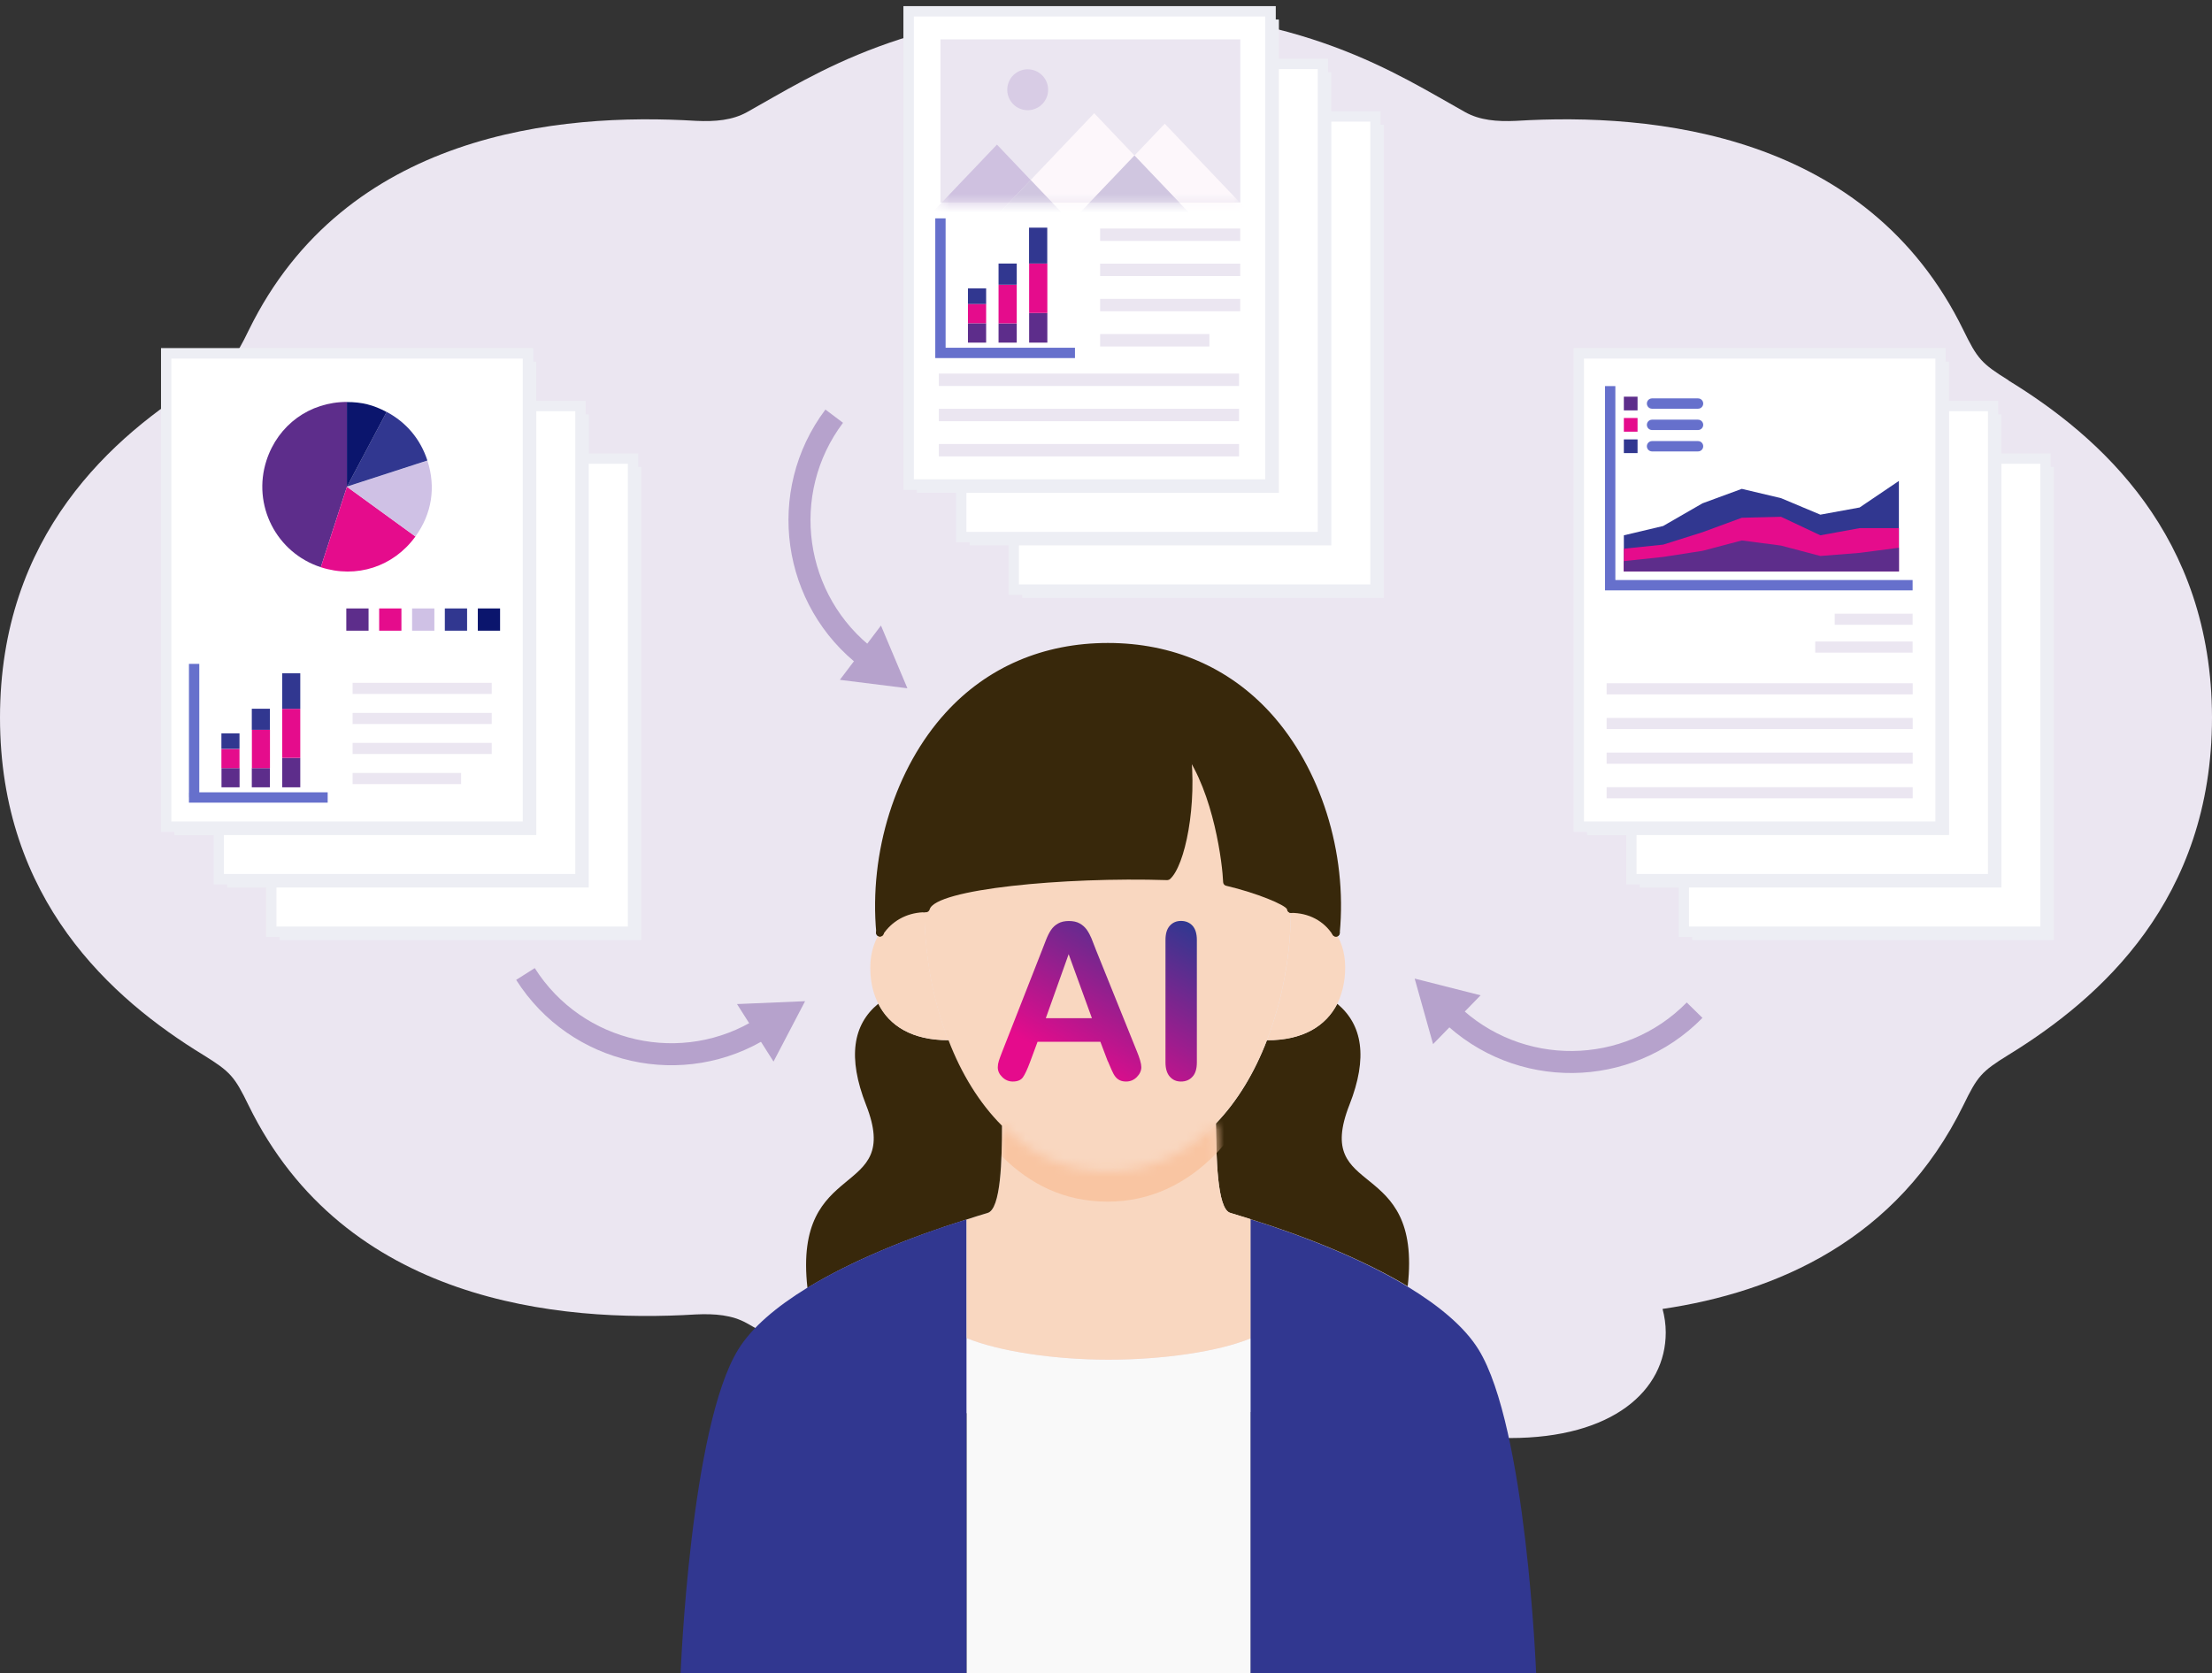 <svg width="234" height="177" viewBox="0 0 234 177" fill="none" xmlns="http://www.w3.org/2000/svg">
<rect x="0" y="0" width="234" height="177" fill="#333333" stroke="none"/>
<path d="M212.468 40.229C209.602 38.452 209.179 37.954 207.698 34.918C197.503 14.045 174.85 11.897 160.382 12.786C158.351 12.881 156.532 12.722 154.999 11.865C147.828 7.877 137.76 1 117.011 1C96.261 1 86.193 7.877 79.022 11.865C77.478 12.722 75.67 12.881 73.639 12.786C59.172 11.897 36.539 14.045 26.323 34.918C24.843 37.954 24.441 38.452 21.553 40.229C11.824 46.153 0 56.648 0 75.924C0 95.2 11.824 105.695 21.522 111.62C24.388 113.397 24.811 113.894 26.291 116.93C36.486 137.804 59.14 139.952 73.608 139.063C75.638 138.968 77.457 139.126 78.991 139.983C86.161 143.972 96.229 150.848 116.979 150.848C129.416 150.848 138.004 148.362 144.444 145.538C146.602 149.431 151.773 152.139 159.747 152.139C170.588 152.139 176.214 147.135 176.214 140.967C176.214 140.11 176.087 139.274 175.875 138.481C187.911 136.704 200.718 131.202 207.709 116.909C209.189 113.873 209.591 113.376 212.478 111.598C222.176 105.642 234 95.179 234 75.903C233.968 56.659 222.145 46.164 212.447 40.239L212.468 40.229Z" fill="#EBE6F1"/>
<path d="M162.514 177H132.273V128.985C138.274 130.879 144.239 133.293 148.879 136.103C152.257 138.157 154.929 140.386 156.402 142.762C161.475 150.944 162.502 177 162.502 177H162.514Z" fill="#313790"/>
<path d="M132.287 128.985C131.569 128.762 130.864 128.54 130.158 128.329C128.723 127.958 128.674 122.214 128.624 118.86C130.913 116.483 132.72 113.463 134.031 110.047C137.855 110.059 140.28 108.524 141.468 106.197C144.128 108.413 144.722 111.879 142.755 116.88C138.82 126.893 150.488 122.202 148.917 136.078H148.904C144.264 133.293 138.3 130.867 132.299 128.985H132.287Z" fill="#38280B"/>
<path d="M141.455 106.21C140.267 108.537 137.854 110.072 134.018 110.059C135.689 105.776 136.555 100.949 136.555 96.183C138.559 96.183 140.292 97.075 141.306 98.696C142.012 99.798 142.395 101.246 142.284 102.954C142.21 104.143 141.937 105.244 141.455 106.21Z" fill="#F9D7C0"/>
<path d="M117.178 68.432C134.983 68.432 142.531 85.613 141.319 98.696C140.292 97.075 138.559 96.183 136.567 96.183C136.505 95.317 132.335 93.931 129.799 93.312C129.737 91.393 128.809 83.694 125.542 79.226C126.26 84.981 124.998 91.418 123.513 92.718C114.097 92.408 98.691 93.423 97.974 96.109H97.825C95.87 96.159 94.138 97.075 93.098 98.671C91.886 85.588 99.372 68.42 117.202 68.42L117.178 68.432Z" fill="#38280B"/>
<path d="M132.286 141.598V177H102.243V141.561C105.67 142.972 111.622 143.851 117.264 143.851C122.907 143.851 128.871 142.997 132.286 141.598Z" fill="#F9F9F9"/>
<path d="M129.785 93.312C132.334 93.918 136.491 95.317 136.553 96.184C136.553 100.937 135.687 105.777 134.017 110.059C132.705 113.476 130.898 116.496 128.609 118.873C125.578 121.98 121.754 123.923 117.176 123.923C112.598 123.923 108.96 122.091 105.978 119.12C103.577 116.719 101.672 113.587 100.323 110.072C98.653 105.789 97.787 100.962 97.787 96.196V96.134H97.935C98.653 93.448 114.058 92.433 123.474 92.743C124.959 91.443 126.234 85.006 125.504 79.251C128.77 83.719 129.698 91.406 129.76 93.337L129.785 93.312Z" fill="#F9D7C0"/>
<path d="M132.286 128.985V141.598C128.871 143.009 122.981 143.851 117.264 143.851C111.548 143.851 105.67 142.972 102.243 141.561V129.022C102.985 128.787 103.715 128.552 104.458 128.329C105.893 127.958 105.992 122.61 105.992 119.095C108.974 122.078 112.736 123.898 117.19 123.898C121.645 123.898 125.604 121.954 128.623 118.848C128.673 122.202 128.722 127.945 130.158 128.317C130.863 128.527 131.568 128.75 132.286 128.973V128.985Z" fill="#F9D7C0"/>
<mask id="mask0_2320_5401" style="mask-type:luminance" maskUnits="userSpaceOnUse" x="102" y="118" width="31" height="26">
<path d="M132.286 128.985V141.598C128.871 143.009 122.981 143.851 117.264 143.851C111.548 143.851 105.67 142.972 102.243 141.561V129.022C102.985 128.787 103.715 128.552 104.458 128.329C105.893 127.958 105.992 122.61 105.992 119.095C108.974 122.078 112.736 123.898 117.19 123.898C121.645 123.898 125.604 121.954 128.623 118.848C128.673 122.202 128.722 127.945 130.158 128.317C130.863 128.527 131.568 128.75 132.286 128.973V128.985Z" fill="white"/>
</mask>
<g mask="url(#mask0_2320_5401)">
<path d="M129.786 96.518C132.335 97.124 136.493 98.523 136.555 99.389C136.555 104.143 135.689 108.982 134.018 113.265C132.707 116.681 130.9 119.702 128.611 122.078C125.579 125.185 121.756 127.129 117.178 127.129C112.599 127.129 108.962 125.297 105.979 122.326C103.579 119.925 101.673 116.793 100.325 113.278C98.654 108.995 97.788 104.167 97.788 99.402V99.34H97.937C98.654 96.654 114.059 95.639 123.476 95.948C124.961 94.648 126.235 88.212 125.505 82.456C128.772 86.925 129.7 94.611 129.762 96.542L129.786 96.518Z" fill="#F9C5A2"/>
</g>
<path d="M102.245 129.022C96.157 130.929 90.094 133.392 85.417 136.251C83.858 122.363 95.551 126.906 91.616 116.892C89.648 111.879 90.218 108.4 92.915 106.185C94.078 108.524 96.503 110.059 100.327 110.047H100.339C101.688 113.575 103.593 116.694 105.994 119.095C105.994 122.598 105.895 127.958 104.46 128.329C103.717 128.552 102.987 128.775 102.245 129.022Z" fill="#38280B"/>
<path d="M102.241 141.562V177H72C72 177 73.027 150.944 78.1 142.762C79.536 140.435 82.134 138.244 85.401 136.239C90.078 133.392 96.141 130.916 102.229 129.01V141.549L102.241 141.562Z" fill="#313790"/>
<path d="M93.073 98.671C94.112 97.075 95.844 96.159 97.799 96.109V96.171C97.799 100.924 98.665 105.764 100.336 110.047H100.323C96.5 110.059 94.075 108.524 92.912 106.185C92.417 105.219 92.144 104.13 92.083 102.954C91.971 101.246 92.355 99.798 93.097 98.671H93.073Z" fill="#F9D7C0"/>
<path d="M136.556 96.579C136.346 96.579 136.173 96.419 136.16 96.208C135.975 95.738 132.968 94.475 129.701 93.708C129.528 93.671 129.404 93.51 129.392 93.336C129.33 91.529 128.439 83.904 125.197 79.473C125.074 79.3 125.111 79.04 125.284 78.916C125.457 78.792 125.717 78.829 125.841 79.003C129.033 83.372 130.035 90.712 130.171 93.002C131.495 93.336 136.866 94.785 136.952 96.159C136.965 96.382 136.804 96.567 136.581 96.579C136.581 96.579 136.569 96.579 136.556 96.579Z" fill="#38280B"/>
<path d="M97.948 96.517C97.948 96.517 97.874 96.517 97.849 96.505C97.639 96.443 97.502 96.233 97.564 96.01C98.468 92.606 116.583 92.111 123.339 92.309C124.576 90.972 125.863 85.018 125.133 79.287C125.108 79.064 125.257 78.866 125.479 78.842C125.714 78.817 125.9 78.966 125.925 79.188C126.692 85.142 125.356 91.628 123.759 93.015C123.685 93.076 123.586 93.101 123.487 93.114C112.561 92.767 98.913 94.067 98.344 96.221C98.294 96.394 98.133 96.517 97.96 96.517H97.948Z" fill="#38280B"/>
<path d="M141.319 99.08C141.319 99.08 141.295 99.08 141.282 99.08C141.06 99.055 140.899 98.87 140.923 98.647C141.703 90.341 138.956 81.652 133.784 75.958C129.54 71.291 123.798 68.828 117.191 68.828C110.583 68.828 104.854 71.291 100.622 75.946C95.45 81.627 92.716 90.317 93.495 98.647C93.52 98.87 93.359 99.068 93.136 99.08C92.914 99.093 92.716 98.932 92.703 98.721C91.911 90.18 94.72 81.243 100.041 75.401C104.434 70.574 110.373 68.024 117.203 68.024C124.033 68.024 129.985 70.586 134.39 75.413C139.711 81.256 142.532 90.18 141.728 98.709C141.703 98.919 141.53 99.068 141.332 99.068L141.319 99.08Z" fill="#38280B"/>
<path d="M141.321 99.092C141.185 99.092 141.061 99.03 140.987 98.907C140.047 97.421 138.438 96.579 136.57 96.579C136.347 96.579 136.174 96.394 136.174 96.183C136.174 95.973 136.359 95.787 136.57 95.787C138.723 95.787 140.579 96.778 141.668 98.486C141.791 98.671 141.729 98.919 141.544 99.043C141.482 99.08 141.408 99.105 141.334 99.105L141.321 99.092Z" fill="#38280B"/>
<path d="M93.073 99.08C92.999 99.08 92.925 99.055 92.85 99.018C92.665 98.894 92.615 98.647 92.727 98.461C93.828 96.765 95.672 95.763 97.775 95.713C97.886 95.713 97.985 95.75 98.06 95.825C98.134 95.899 98.183 95.998 98.183 96.109C98.183 96.382 97.874 96.604 97.627 96.518C95.857 96.604 94.323 97.471 93.395 98.894C93.321 99.018 93.184 99.08 93.061 99.08H93.073Z" fill="#38280B"/>
<path d="M117.187 112.279L116.407 110.22H109.759L108.979 112.325C108.673 113.147 108.413 113.7 108.199 113.992C107.985 114.276 107.633 114.422 107.136 114.422C106.722 114.422 106.348 114.268 106.034 113.961C105.713 113.654 105.552 113.308 105.552 112.916C105.552 112.694 105.59 112.463 105.667 112.225C105.743 111.987 105.866 111.657 106.034 111.227L110.218 100.565C110.341 100.258 110.478 99.889 110.647 99.459C110.815 99.028 110.991 98.675 111.182 98.391C111.374 98.107 111.618 97.876 111.932 97.7C112.246 97.523 112.62 97.439 113.072 97.439C113.523 97.439 113.921 97.523 114.227 97.7C114.533 97.876 114.785 98.099 114.977 98.376C115.168 98.652 115.328 98.952 115.459 99.267C115.589 99.582 115.757 100.012 115.956 100.542L120.232 111.142C120.569 111.949 120.737 112.532 120.737 112.901C120.737 113.27 120.576 113.631 120.263 113.946C119.949 114.261 119.567 114.422 119.123 114.422C118.863 114.422 118.641 114.376 118.45 114.284C118.266 114.192 118.105 114.061 117.983 113.9C117.853 113.738 117.723 113.493 117.578 113.162C117.432 112.832 117.31 112.54 117.203 112.287L117.187 112.279ZM110.624 107.724H115.512L113.049 100.949L110.631 107.724H110.624ZM123.292 112.394V99.451C123.292 98.775 123.445 98.276 123.751 97.938C124.057 97.6 124.447 97.431 124.937 97.431C125.426 97.431 125.839 97.6 126.145 97.93C126.451 98.26 126.612 98.767 126.612 99.451V112.394C126.612 113.07 126.459 113.585 126.145 113.915C125.839 114.253 125.434 114.422 124.937 114.422C124.439 114.422 124.065 114.253 123.759 113.915C123.453 113.577 123.292 113.07 123.292 112.394Z" fill="url(#paint0_linear_2320_5401)"/>
<path d="M217.273 49.397H179.008V99.454H217.273V49.397Z" fill="#EDEEF4"/>
<path d="M216.389 48.514H178.124V98.571H216.389V48.514Z" fill="white" stroke="#EDEEF4" stroke-width="1.093" stroke-miterlimit="10"/>
<path d="M211.724 43.837H173.458V93.894H211.724V43.837Z" fill="#EDEEF4"/>
<path d="M210.844 42.954H172.578V93.011H210.844V42.954Z" fill="white" stroke="#EDEEF4" stroke-width="1.093" stroke-miterlimit="10"/>
<path d="M206.165 38.276H167.899V88.333H206.165V38.276Z" fill="#EDEEF4"/>
<path d="M205.285 37.393H167.019V87.45H205.285V37.393Z" fill="white" stroke="#EDEEF4" stroke-width="1.093" stroke-miterlimit="10"/>
<path d="M206.165 38.276H167.899V88.333H206.165V38.276Z" fill="#EDEEF4"/>
<path d="M205.285 37.393H167.019V87.45H205.285V37.393Z" fill="white" stroke="#EDEEF4" stroke-width="1.093" stroke-miterlimit="10"/>
<path d="M200.878 60.451H171.782V56.634L175.937 55.649L180.103 53.248L184.258 51.719L188.413 52.704L192.568 54.449L196.723 53.69L200.878 50.881V60.451Z" fill="#313790"/>
<path d="M200.878 60.451H171.782V58.05L175.937 57.62L180.103 56.306L184.258 54.777L188.413 54.675L192.568 56.634L196.723 55.875H200.878V60.451Z" fill="#E50C8C"/>
<path d="M200.878 60.451H171.782V59.364L175.937 58.922L180.103 58.277L184.258 57.178L188.413 57.722L192.568 58.82L196.723 58.492L200.878 57.948V60.451Z" fill="#5D2D8B"/>
<path d="M173.231 41.968H171.782V43.417H173.231V41.968Z" fill="#5D2D8B"/>
<path d="M173.231 44.222H171.782V45.671H173.231V44.222Z" fill="#E50C8C"/>
<path d="M173.231 46.487H171.782V47.936H173.231V46.487Z" fill="#313790"/>
<path d="M174.763 42.694H179.631" stroke="#6670CC" stroke-width="1.093" stroke-miterlimit="10" stroke-linecap="round"/>
<path d="M174.763 44.947H179.631" stroke="#6670CC" stroke-width="1.093" stroke-miterlimit="10" stroke-linecap="round"/>
<path d="M174.763 47.212H179.631" stroke="#6670CC" stroke-width="1.093" stroke-miterlimit="10" stroke-linecap="round"/>
<path d="M170.336 61.912V61.38" stroke="#6670CC" stroke-width="1.093" stroke-miterlimit="10"/>
<path d="M170.336 40.847V61.912H171.785H202.33" stroke="#6670CC" stroke-width="1.093" stroke-miterlimit="10"/>
<path d="M202.339 75.955H169.96V77.133H202.339V75.955Z" fill="#EBE6F1"/>
<path d="M202.339 79.624H169.96V80.802H202.339V79.624Z" fill="#EBE6F1"/>
<path d="M202.339 83.282H169.96V84.46H202.339V83.282Z" fill="#EBE6F1"/>
<path d="M202.339 72.286H169.96V73.463H202.339V72.286Z" fill="#EBE6F1"/>
<path d="M202.33 64.924H194.088V66.101H202.33V64.924Z" fill="#EBE6F1"/>
<path d="M202.33 67.869H192.027V69.046H202.33V67.869Z" fill="#EBE6F1"/>
<path d="M67.844 49.397H29.578V99.454H67.844V49.397Z" fill="#EDEEF4"/>
<path d="M66.963 48.514H28.698V98.571H66.963V48.514Z" fill="white" stroke="#EDEEF4" stroke-width="1.093" stroke-miterlimit="10"/>
<path d="M62.285 43.837H24.019V93.894H62.285V43.837Z" fill="#EDEEF4"/>
<path d="M61.405 42.954H23.14V93.011H61.405V42.954Z" fill="white" stroke="#EDEEF4" stroke-width="1.093" stroke-miterlimit="10"/>
<path d="M56.726 38.276H18.461V88.333H56.726V38.276Z" fill="#EDEEF4"/>
<path d="M55.846 37.393H17.581V87.45H55.846V37.393Z" fill="white" stroke="#EDEEF4" stroke-width="1.093" stroke-miterlimit="10"/>
<path d="M56.726 38.276H18.461V88.333H56.726V38.276Z" fill="#EDEEF4"/>
<path d="M55.846 37.393H17.581V87.45H55.846V37.393Z" fill="white" stroke="#EDEEF4" stroke-width="1.093" stroke-miterlimit="10"/>
<path d="M36.702 51.493L33.94 60.009C29.23 58.48 26.66 53.429 28.189 48.718C29.411 44.958 32.751 42.523 36.702 42.523V51.481V51.493Z" fill="#5D2D8B"/>
<path d="M36.701 51.493L43.947 56.759C41.626 59.964 37.697 61.232 33.939 60.009L36.701 51.493Z" fill="#E50C8C"/>
<path d="M36.698 51.493L45.212 48.73C46.129 51.549 45.687 54.358 43.944 56.759L36.698 51.493Z" fill="#CFC1E5"/>
<path d="M36.698 51.492L40.898 43.576C42.992 44.686 44.476 46.464 45.212 48.718L36.698 51.481V51.492Z" fill="#313790"/>
<path d="M36.698 51.493V42.534C38.283 42.534 39.506 42.84 40.898 43.588L36.698 51.504V51.493Z" fill="#0B156D"/>
<path d="M36.634 66.725H38.989V64.37H36.634V66.725Z" fill="#5D2D8B"/>
<path d="M40.11 66.725H42.465V64.37H40.11V66.725Z" fill="#E50C8C"/>
<path d="M43.595 66.725H45.95V64.37H43.595V66.725Z" fill="#CFC1E5"/>
<path d="M47.057 66.725H49.412V64.37H47.057V66.725Z" fill="#313790"/>
<path d="M50.547 66.725H52.902V64.37H50.547V66.725Z" fill="#0B156D"/>
<path d="M52.017 72.24H37.3V73.418H52.017V72.24Z" fill="#EBE6F1"/>
<path d="M52.017 75.423H37.3V76.6H52.017V75.423Z" fill="#EBE6F1"/>
<path d="M52.017 78.594H37.3V79.771H52.017V78.594Z" fill="#EBE6F1"/>
<path d="M48.779 81.776H37.3V82.954H48.779V81.776Z" fill="#EBE6F1"/>
<path d="M20.535 84.37V83.86" stroke="#6670CC" stroke-width="1.028" stroke-miterlimit="10"/>
<path d="M20.535 70.236V84.37H21.633H34.663" stroke="#6670CC" stroke-width="1.093" stroke-miterlimit="10"/>
<path d="M23.431 81.267V83.294H25.344V81.267H23.431Z" fill="#5D2D8B"/>
<path d="M23.422 79.24V81.267H25.336V79.24H23.422Z" fill="#E50C8C"/>
<path d="M23.422 77.586V79.228H25.336V77.586H23.422Z" fill="#313790"/>
<path d="M26.637 81.267V83.294H28.551V81.267H26.637Z" fill="#5D2D8B"/>
<path d="M26.646 77.212V81.267H28.559V77.212H26.646Z" fill="#E50C8C"/>
<path d="M26.637 74.982V77.212H28.551V74.982H26.637Z" fill="#313790"/>
<path d="M29.852 80.179V83.294H31.766V80.179H29.852Z" fill="#5D2D8B"/>
<path d="M29.852 74.992V80.179H31.766V74.992H29.852Z" fill="#E50C8C"/>
<path d="M29.852 71.233V74.992H31.766V71.233H29.852Z" fill="#313790"/>
<path d="M146.393 13.203H108.127V63.26H146.393V13.203Z" fill="#EDEEF4"/>
<path d="M145.508 12.32H107.243V62.377H145.508V12.32Z" fill="white" stroke="#EDEEF4" stroke-width="1.093" stroke-miterlimit="10"/>
<path d="M140.834 7.642H102.569V57.699H140.834V7.642Z" fill="#EDEEF4"/>
<path d="M139.95 6.759H101.684V56.816H139.95V6.759Z" fill="white" stroke="#EDEEF4" stroke-width="1.093" stroke-miterlimit="10"/>
<path d="M135.275 2.081H97.01V52.138H135.275V2.081Z" fill="#EDEEF4"/>
<path d="M134.391 1.198H96.125V51.255H134.391V1.198Z" fill="white" stroke="#EDEEF4" stroke-width="1.093" stroke-miterlimit="10"/>
<path d="M135.275 2.081H97.01V52.138H135.275V2.081Z" fill="#EDEEF4"/>
<path d="M134.391 1.198H96.125V51.255H134.391V1.198Z" fill="white" stroke="#EDEEF4" stroke-width="1.093" stroke-miterlimit="10"/>
<path d="M131.208 4.166H99.486V21.425H131.208V4.166Z" fill="#EBE6F1"/>
<mask id="mask1_2320_5401" style="mask-type:luminance" maskUnits="userSpaceOnUse" x="99" y="4" width="33" height="18">
<path d="M131.208 4.166H99.486V21.425H131.208V4.166Z" fill="white"/>
</mask>
<g mask="url(#mask1_2320_5401)">
<path d="M105.464 15.298L98.094 23.033H105.226L109.03 19.047L105.464 15.298Z" fill="#CFC1E0"/>
<path d="M115.754 11.98L109.03 19.047L112.833 23.033H113.739L120.011 16.453L115.754 11.98Z" fill="#FDF7FB"/>
<path d="M105.226 23.033H112.834L109.03 19.047L105.226 23.033Z" fill="#D0C6E0"/>
<path d="M123.215 13.09L120.011 16.453L126.283 23.033H132.691L123.215 13.09Z" fill="#FDF7FB"/>
<path d="M113.739 23.033H126.283L120.011 16.453L113.739 23.033Z" fill="#D0C6E0"/>
<path d="M110.849 9.845C111.043 8.666 110.244 7.554 109.065 7.361C107.887 7.167 106.775 7.966 106.582 9.145C106.389 10.324 107.187 11.437 108.366 11.63C109.544 11.823 110.656 11.024 110.849 9.845Z" fill="#D8CCE5"/>
</g>
<path d="M131.199 27.892H116.379V29.205H131.199V27.892Z" fill="#EBE6F1"/>
<path d="M131.199 31.617H116.379V32.93H131.199V31.617Z" fill="#EBE6F1"/>
<path d="M127.938 35.343H116.379V36.656H127.938V35.343Z" fill="#EBE6F1"/>
<path d="M131.199 24.177H116.379V25.49H131.199V24.177Z" fill="#EBE6F1"/>
<path d="M131.074 43.248H99.318V44.562H131.074V43.248Z" fill="#EBE6F1"/>
<path d="M131.074 46.974H99.318V48.287H131.074V46.974Z" fill="#EBE6F1"/>
<path d="M131.074 39.523H99.318V40.836H131.074V39.523Z" fill="#EBE6F1"/>
<path d="M102.396 34.2V36.249H104.32V34.2H102.396Z" fill="#5D2D8B"/>
<path d="M102.396 32.151V34.2H104.32V32.151H102.396Z" fill="#E50C8C"/>
<path d="M102.396 30.508V32.161H104.32V30.508H102.396Z" fill="#313790"/>
<path d="M105.633 34.212V36.249H107.558V34.212H105.633Z" fill="#5D2D8B"/>
<path d="M105.633 30.134V34.211H107.558V30.134H105.633Z" fill="#E50C8C"/>
<path d="M105.633 27.881V30.123H107.558V27.881H105.633Z" fill="#313790"/>
<path d="M108.87 33.112V36.249H110.795V33.112H108.87Z" fill="#5D2D8B"/>
<path d="M108.87 27.88V33.112H110.795V27.88H108.87Z" fill="#E50C8C"/>
<path d="M108.861 24.086V27.88H110.786V24.086H108.861Z" fill="#313790"/>
<path d="M99.486 23.101V37.337H100.596H113.717" stroke="#6670CC" stroke-width="1.093" stroke-miterlimit="10"/>
<path d="M91.859 69.692C83.798 63.588 82.18 52.104 88.248 44.029" stroke="#B6A2CC" stroke-width="2.329" stroke-miterlimit="10"/>
<path d="M93.194 66.182L95.99 72.818L88.846 71.924L93.194 66.182Z" fill="#B6A2CC"/>
<path d="M80.786 108.696C72.273 114.098 60.986 111.561 55.586 103.045" stroke="#B6A2CC" stroke-width="2.329" stroke-miterlimit="10"/>
<path d="M77.967 106.227L85.168 105.922L81.828 112.309L77.967 106.227Z" fill="#B6A2CC"/>
<path d="M153.364 107.145C160.609 114.2 172.202 114.076 179.266 106.873" stroke="#B6A2CC" stroke-width="2.329" stroke-miterlimit="10"/>
<path d="M151.6 110.463L149.653 103.532L156.627 105.299L151.6 110.463Z" fill="#B6A2CC"/>
<defs>
<linearGradient id="paint0_linear_2320_5401" x1="112.116" y1="117.556" x2="124.192" y2="96.729" gradientUnits="userSpaceOnUse">
<stop offset="0.19" stop-color="#E50B8C"/>
<stop offset="1" stop-color="#303890"/>
</linearGradient>
</defs>
</svg>
